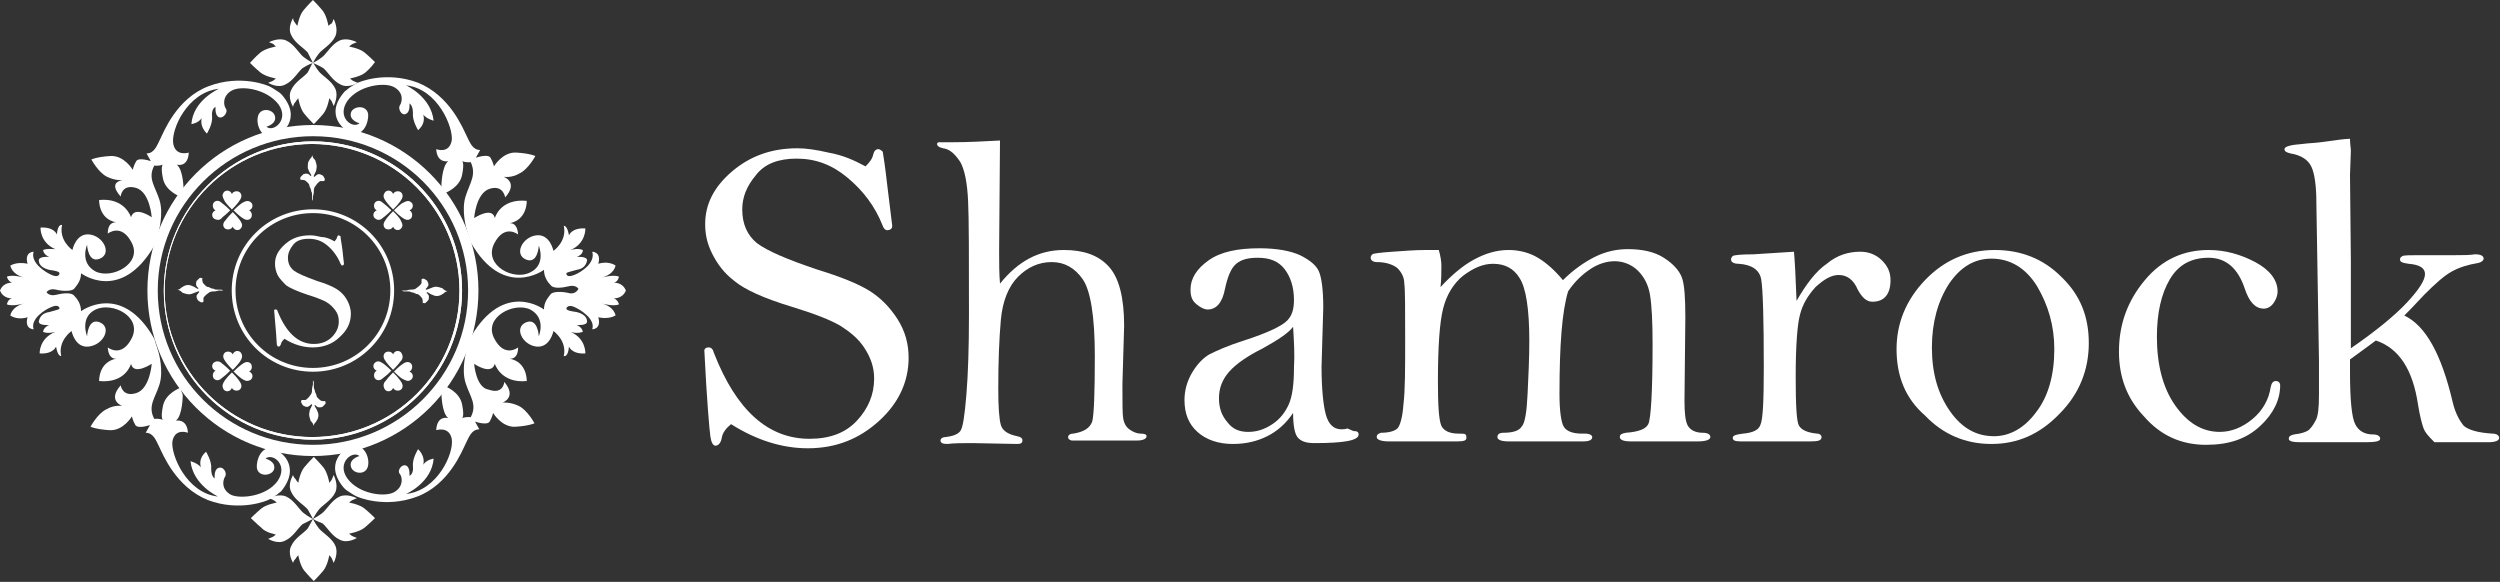 <?xml version="1.0" encoding="utf-8"?>
<!-- Generator: Adobe Illustrator 22.0.1, SVG Export Plug-In . SVG Version: 6.00 Build 0)  -->
<svg version="1.1" id="レイヤー_1" xmlns="http://www.w3.org/2000/svg" xmlns:xlink="http://www.w3.org/1999/xlink" x="0px"
	 y="0px" viewBox="0 0 290 67.5" style="enable-background:new 0 0 290 67.5;" xml:space="preserve">
<rect x="0" y="0" width="290" height="67.5" fill="#333333" stroke="none"/>
<style type="text/css">
	.st0{fill:#FFFFFF;}
	.st1{fill:none;stroke:#FFFFFF;stroke-width:0.439;stroke-miterlimit:10;}
</style>
<g>
	<path class="st0" d="M100.4,19.3c0.5-0.5,0.8-0.9,0.9-1.4c0.1-0.4,0.3-0.6,0.6-0.6c0.1,0,0.3,0.1,0.5,0.3c0.1,0.6,0.3,1.9,0.5,3.7
		l0.6,4.9c0,0.3-0.2,0.5-0.6,0.5c-0.2,0-0.4-0.2-0.5-0.5c-0.9-2.3-2.3-4.1-4.1-5.6c-1.8-1.5-3.7-2.2-5.9-2.2c-2.1,0-3.7,0.6-4.7,1.9
		c-1.1,1.3-1.6,2.6-1.6,4c0,1.7,0.6,3,1.7,3.9c1.2,0.9,3.5,1.9,7.1,3.1c2.6,0.8,4.6,1.6,5.9,2.4c1.3,0.8,2.4,1.9,3.3,3.3
		c0.9,1.4,1.3,2.9,1.3,4.5c0,2.7-1.1,5.2-3.4,7.3c-2.3,2.1-5,3.2-8.3,3.2c-2.9,0-5.9-0.9-8.9-2.8c-0.6,0.5-1,1-1.1,1.7
		c-0.1,0.5-0.4,0.8-0.7,0.8c-0.3,0-0.5-0.4-0.6-1.1c-0.1-0.7-0.4-4-0.7-10c0.1-0.2,0.2-0.3,0.5-0.3c0.3,0,0.5,0.2,0.6,0.6
		c2.6,6.7,6.3,10,11.1,10c2.4,0,4.2-0.7,5.5-2.1c1.3-1.4,2-3,2-4.9c0-1.3-0.4-2.4-1.1-3.5c-0.7-1.1-1.7-1.9-2.8-2.6
		c-1.2-0.7-3-1.4-5.6-2.2c-3.3-1-5.5-2-6.7-3c-1.2-0.9-2-2-2.6-3.2c-0.6-1.2-0.8-2.3-0.8-3.4c0-2.3,1-4.3,3.1-6.1
		c2.1-1.8,4.6-2.7,7.6-2.7c1.1,0,2.3,0.2,3.6,0.5C97.8,18,99.1,18.6,100.4,19.3"/>
	<path class="st0" d="M116,32.9c2.1-2.6,4.5-3.9,7.4-3.9c2.3,0,4,0.6,5.2,1.9c1.2,1.3,1.8,3.6,1.8,6.9l-0.2,6.8c0,2.2,0,3.5,0.1,4
		c0.1,0.5,0.3,0.9,0.7,1.2c0.4,0.3,0.9,0.5,1.3,0.5c0.5,0,0.7,0.1,0.7,0.3c0,0.3-0.4,0.5-1.1,0.5h-7.6c-0.3-0.1-0.4-0.2-0.4-0.4
		c0-0.2,0.2-0.4,0.6-0.4c1.2-0.2,1.9-0.6,2.2-1.4c0.2-0.8,0.3-3.3,0.3-7.6c0-4.6-0.5-7.6-1.4-8.9c-0.9-1.3-2.1-2-3.6-2
		c-1.5,0-2.8,0.6-3.9,1.7c-1.1,1.1-1.8,2.8-2,5c-0.2,2.2-0.3,4.9-0.3,8c0,2.1,0.1,3.5,0.3,4.2c0.2,0.7,0.9,1.1,1.9,1.3
		c0.4,0.1,0.6,0.2,0.6,0.5c0,0.3-0.2,0.4-0.6,0.4l-5.2-0.1c-1.1,0-2.1,0-2.9,0.1c-0.5,0-0.8-0.1-0.8-0.4c0-0.2,0.2-0.4,0.6-0.4
		c0.8-0.1,1.4-0.3,1.7-0.7c0.3-0.4,0.5-1.8,0.7-4.2c0.2-2.4,0.3-5.5,0.3-9.3c0-6.7,0-11.1-0.1-13.2c-0.1-2.1-0.4-3.6-0.9-4.5
		c-0.6-0.9-1.2-1.5-2-1.6c-0.5-0.1-0.7-0.3-0.7-0.5c0-0.1,0.1-0.2,0.2-0.2c0.1,0,0.7,0,1.7,0c1.7,0,3.5-0.1,5.4-0.2l-0.1,12.8
		C115.9,30.5,115.9,31.8,116,32.9"/>
	<path class="st0" d="M150,37.9c-0.5,0.7-1.7,1.5-3.5,2.5c-1.8,0.9-3.1,1.8-3.9,2.7c-0.8,0.9-1.2,1.9-1.2,3.1c0,1.1,0.3,2,1,2.8
		c0.6,0.8,1.4,1.1,2.4,1.1c1,0,1.9-0.3,2.8-0.9c0.9-0.6,1.5-1.4,1.9-2.3c0.4-0.9,0.6-2.3,0.6-4.2C150.2,41.1,150.1,39.6,150,37.9
		 M150,47.9c-0.8,1.2-1.8,2.1-3,2.7c-1.2,0.6-2.5,0.9-4,0.9c-1.7,0-3.1-0.5-4.1-1.4c-1-0.9-1.5-2.1-1.5-3.7c0-1.1,0.3-2.2,0.9-3.2
		c0.6-1,1.3-1.7,2-2.1c0.8-0.4,2.1-1,4-1.6c2.8-0.9,4.4-1.7,5-2.3c0.6-0.6,0.8-1.4,0.8-2.4c0-1.5-0.4-2.7-1.1-3.6
		c-0.7-0.9-1.7-1.3-3.1-1.3c-1.1,0-1.9,0.2-2.5,0.7c-0.6,0.5-1,1.5-1.3,2.9c-0.3,1.6-1,2.4-2,2.4c-0.4,0-0.8-0.2-1.3-0.6
		c-0.5-0.4-0.7-0.9-0.7-1.7c0-1.3,0.7-2.4,2.1-3.4c1.4-1,3.4-1.4,5.9-1.4c2,0,3.6,0.3,4.7,0.8c1.2,0.6,1.9,1.2,2.2,1.9
		c0.3,0.7,0.5,2.1,0.5,4.2l-0.2,6.8c0,2.6,0.2,4.5,0.5,5.6c0.3,1.1,0.9,1.7,1.8,1.7c0.2,0,0.4,0,0.7-0.1L157,50
		c0.4,0,0.6,0.1,0.6,0.4c0,0.7-1.7,1-5.1,1c-1,0-1.6-0.2-2-0.7C150.2,50.3,150,49.4,150,47.9"/>
	<path class="st0" d="M166.9,29c0.2,0.7,0.3,1.3,0.3,1.8c0,0.8,0,1.6-0.1,2.5c1.3-1.4,2.6-2.5,3.9-3.2c1.3-0.7,2.6-1.1,4-1.1
		c1.2,0,2.4,0.3,3.4,0.9c1,0.6,2,1.5,2.9,2.6c1.2-1.2,2.5-2.1,3.7-2.7c1.2-0.6,2.5-0.9,3.8-0.9c1.7,0,3.1,0.3,4.2,1
		c1.1,0.7,1.8,1.5,2.1,2.3c0.3,0.8,0.4,2.4,0.4,4.6l-0.1,9.7c0,1.4,0.1,2.4,0.4,2.9c0.3,0.5,0.9,0.8,1.7,0.8c0.6,0,0.9,0.2,0.9,0.5
		c0,0.3-0.5,0.5-1.4,0.5h-7.9c-0.8,0-1.2-0.2-1.2-0.5c0-0.3,0.2-0.4,0.7-0.5c1.4-0.1,2.3-0.4,2.6-1c0.3-0.6,0.5-3.7,0.5-9.3
		c0-2.6-0.1-4.5-0.3-5.7c-0.2-1.2-0.7-2.1-1.4-2.8c-0.7-0.7-1.7-1.1-2.7-1.1c-0.9,0-1.9,0.3-2.8,0.9c-0.9,0.6-1.8,1.4-2.6,2.6
		c-0.7,2.3-1,6.2-1,11.9c0,2,0.2,3.3,0.5,3.8c0.3,0.5,1,0.8,2.1,0.8h0.4c0.5,0,0.8,0.2,0.8,0.4c0,0.3-0.3,0.5-1,0.5h-8.7
		c-0.9,0-1.3-0.2-1.3-0.5c0-0.3,0.2-0.5,0.7-0.5c1,0,1.8-0.2,2.1-0.7c0.4-0.4,0.6-1.7,0.7-3.8c0.1-2.1,0.2-4.1,0.2-6.2
		c0-3.7-0.4-6.1-1.1-7.2c-0.7-1.2-1.8-1.7-3.1-1.7c-1.2,0-2.3,0.5-3.5,1.4c-1.1,0.9-1.9,2.2-2.3,3.8c-0.4,1.6-0.6,4.4-0.6,8.4
		c0,2.8,0.1,4.5,0.4,5.2c0.3,0.6,1,0.9,2,0.9c0.4,0,0.7,0,0.8,0.1c0.1,0.1,0.1,0.2,0.1,0.4c0,0.3-0.3,0.4-1,0.4h-8
		c-0.9,0-1.4-0.2-1.4-0.5c0-0.3,0.2-0.4,0.5-0.5c0.9,0,1.6-0.2,1.9-0.5c0.3-0.3,0.6-1.3,0.7-2.8c0.2-1.6,0.2-4.1,0.2-7.6
		c0-3.5,0-5.7-0.1-6.4c0-0.7-0.3-1.3-0.8-1.8c-0.5-0.4-1.3-0.7-2.4-0.7c-0.4,0-0.7-0.2-0.7-0.5c0-0.2,0.1-0.3,0.2-0.4
		c0.1-0.1,0.9-0.2,2.3-0.3c1.4-0.1,2.7-0.2,3.8-0.2C165.9,29,166.3,29,166.9,29"/>
	<path class="st0" d="M208.4,34.9c1.1-1.9,2.2-3.4,3.5-4.3c1.2-1,2.5-1.4,3.9-1.4c0.9,0,1.8,0.3,2.5,1c0.7,0.7,1,1.4,1,2.3
		c0,1.6-0.7,2.5-2.1,2.5c-0.7,0-1.2-0.5-1.7-1.4c-0.5-1.2-1.3-1.7-2.2-1.7c-0.9,0-1.7,0.5-2.7,1.4c-0.9,1-1.5,2-1.8,3.2
		c-0.3,1.1-0.5,3.5-0.5,7.2c0,3.3,0.1,5.3,0.4,5.7c0.3,0.5,1,0.8,2.1,0.9c0.3,0,0.5,0.2,0.5,0.4c0,0.4-0.4,0.5-1.2,0.5h-8.2
		c-0.6,0-0.9-0.1-0.9-0.4c0-0.3,0.4-0.4,1.2-0.5c1.1-0.1,1.8-0.4,2-1c0.3-0.6,0.4-2.8,0.4-6.7c0-5.6-0.1-9-0.3-10.2
		c-0.2-1.1-1.1-1.7-2.6-1.8c-0.6,0-0.9-0.2-0.9-0.5c0-0.2,0.1-0.3,0.2-0.4c0.1-0.1,0.9-0.2,2.4-0.2l4.7-0.3
		C208.2,30.3,208.3,32.1,208.4,34.9"/>
	<path class="st0" d="M224.1,40.3c0,3,0.7,5.4,2.1,7.4c1.4,2,3.1,2.9,5.1,2.9c1.8,0,3.5-0.9,4.9-2.8c1.4-1.8,2.1-4.3,2.1-7.3
		c0-2.7-0.7-5.1-2-7.3c-1.3-2.1-3.1-3.2-5.3-3.2c-2,0-3.6,1-4.9,2.9C224.8,34.9,224.1,37.4,224.1,40.3 M220,40.5c0-3,1.1-5.7,3.3-8
		c2.2-2.3,4.9-3.5,8.1-3.5c3,0,5.6,1,7.7,3.1c2.2,2.1,3.2,4.6,3.2,7.7c0,3.1-1.1,5.9-3.4,8.2c-2.3,2.4-4.9,3.5-7.9,3.5
		c-3,0-5.6-1.1-7.7-3.3C221,46.2,220,43.6,220,40.5"/>
	<path class="st0" d="M245.8,40.8c0-3.2,1-5.9,3-8.3c2-2.4,4.5-3.5,7.4-3.5c1.9,0,3.7,0.5,5.4,1.4c1.7,0.9,2.6,2.1,2.6,3.4
		c0,0.5-0.2,1-0.5,1.4c-0.3,0.4-0.7,0.6-1.1,0.6c-1,0-1.7-0.8-2.2-2.3c-0.8-2.4-2.2-3.6-4.2-3.6c-2,0-3.5,0.8-4.5,2.5
		c-1,1.7-1.5,3.9-1.5,6.7c0,3.2,0.7,5.9,2.1,7.9c1.4,2,3.1,3.1,5.2,3.1c1.3,0,2.6-0.5,3.8-1.5c1.2-1,1.9-2.3,2.1-3.7
		c0.1-0.5,0.3-0.7,0.6-0.7c0.3,0,0.5,0.2,0.5,0.5c0,1.7-0.8,3.3-2.3,4.7c-1.6,1.5-3.6,2.2-6.3,2.2c-2.9,0-5.3-1.1-7.2-3.3
		C246.7,46.2,245.8,43.7,245.8,40.8"/>
	<path class="st0" d="M272.6,16.1c0,0.6,0.1,1.1,0.1,1.4l-0.1,2.8l0.1,9.9l0,10.2c2.9-2,5.1-3.8,6.5-5.3c1.4-1.5,2.1-2.6,2.1-3.3
		c0-0.7-0.6-1.1-1.9-1.2c-0.7-0.1-1-0.2-1-0.5c0-0.2,0.1-0.3,0.3-0.4c0.2-0.1,0.9-0.1,2.3-0.1l3.9,0c0.8,0,1.6,0,2.2-0.1
		c0.7,0,1,0.2,1,0.5c0,0.2-0.2,0.4-0.6,0.5c-1.2,0.2-2.2,0.5-3.1,1c-0.9,0.5-1.9,1.4-3.2,2.7c-1.2,1.3-1.9,2-2.3,2.4
		c2.5,1.2,4.3,4.5,5.6,10c0.3,1.3,0.8,2.2,1.3,2.8c0.6,0.5,1.7,0.8,3.3,0.9c0.5,0,0.8,0.2,0.8,0.5c0,0.3-0.4,0.5-1.3,0.5h-6.2
		c-0.6-0.6-1.1-1.1-1.3-1.7c-0.2-0.6-0.4-1.4-0.6-2.6c-0.6-4.1-2.2-6.6-4.9-7.5c-0.1,0.1-1.1,0.8-3,2.2c0,0.5,0,1,0,1.4
		c0,3.3,0.2,5.3,0.6,6.1c0.4,0.8,1.1,1.2,2.1,1.2c0.5,0,0.8,0.2,0.8,0.5c0,0.3-0.6,0.4-1.7,0.4h-7.5c-0.9,0-1.4-0.1-1.4-0.4
		c0-0.3,0.2-0.4,0.6-0.5c0.9-0.1,1.4-0.3,1.7-0.5c0.2-0.2,0.5-0.5,0.8-1.1c0.3-0.5,0.4-1.5,0.4-3l0-4l-0.3-18.2c0-2-0.2-3.5-0.6-4.3
		c-0.4-0.8-1.2-1.3-2.4-1.5c-0.4-0.1-0.7-0.2-0.7-0.5c0-0.3,0.7-0.5,2.1-0.6c0.7-0.1,1.4-0.1,2.1-0.2
		C270.8,16.3,271.9,16.1,272.6,16.1"/>
	<path class="st0" d="M31.5,52c-1.1-0.2-1.8,1.2-1.7,2.3c0.2,1.1,1.8,0.9,2,0.1c0.2-0.9-1-1.2-1-1.2c0.8-0.7,2.7,0.7,1.4,2.6
		c-1.3,1.8-4.3,2.1-5.4,1.6c-1.1-0.6-1-1.6-0.7-2.1c0.3-0.4-0.2-1.3-0.8-1c-0.5,0.2-0.4,1.2-0.4,1.2s-0.4-0.2-0.4-1.1
		c0.1-0.9-0.6-2-0.6-2c-0.8,0.7-0.7,1.4-0.6,1.8c-0.4-0.5-1.2-0.7-1.2-0.7c0.3,2.8,3.2,4.1,3.2,4.1c-3.7-0.4-5.5-4.9-5.3-6.4
		c0.3-1.6,1.8-1,1.8-1c-0.1-1.7-1.4-1.4-1.4-1.4c0.8-0.6,0.8-3,0.8-3L20.9,45c0,0-1.7,0.6-2,2.1c-0.3,1.5,0,1.6,0,1.6
		c-0.6-0.2-1-0.1-1-0.1c-0.8-1.5,0.1-2.4,0.6-4c0.5-1.6-0.1-3.7-0.1-3.7l-0.5-1.6c-3.8-6.7-8.5-3.2-8.5-3.2c0-0.9-0.5-1.5-0.8-1.8
		c-0.3-0.4-1.3-0.3-2.1-0.1c-0.8,0.2-1.1-0.3-1.1-0.3s0.3-0.5,1.1-0.3c0.8,0.2,1.8,0.2,2.1-0.1c0.3-0.4,0.8-0.9,0.8-1.8
		c0,0,4.6,3.5,8.5-3.2l0.5-1.6c0,0,0.6-2.1,0.1-3.7c-0.5-1.6-1.4-2.5-0.6-4c0,0,0.4,0.1,1-0.1c0,0-0.3,0.1,0,1.6
		c0.3,1.5,2,2.1,2,2.1l0.4-0.7c0,0,0-2.4-0.8-3c0,0,1.3,0.4,1.4-1.4c0,0-1.5,0.5-1.8-1c-0.3-1.6,1.6-6,5.3-6.4c0,0-3,1.3-3.2,4.1
		c0,0,0.8-0.1,1.2-0.7c-0.1,0.4-0.1,1.1,0.6,1.8c0,0,0.7-1.1,0.6-2c-0.1-0.9,0.4-1.1,0.4-1.1s-0.1,1,0.4,1.2c0.5,0.2,1.1-0.6,0.8-1
		c-0.3-0.4-0.4-1.5,0.7-2.1c1.1-0.6,4-0.2,5.4,1.6c1.3,1.8-0.6,3.3-1.4,2.6c0,0,1.2-0.3,1-1.2c-0.2-0.9-1.8-1.1-2,0.1
		c-0.2,1.1,0.6,2.5,1.7,2.3c1.1-0.2,3.5-2.1,1.1-4.9c0,0-0.3-0.3-0.5-0.4c-0.3-0.2-0.6-0.4-0.8-0.5c-0.3-0.2-3.5-1.5-7.2-0.1
		c-3.7,1.4-5.2,5.3-5.6,6.1c-0.4,0.8-0.7,1.7-1.6,1.7l0.5,0.9c0,0-1.4-0.5-1.7,0c-0.3,0.5-0.4,1-0.4,1s-1-1.7-2.6-1.6
		c-1.6,0.1-2.2,0.4-2.2,0.4s0.8,1.5,1.8,2c1,0.5,1.9,0.4,1.9,0.4S12.4,21,14,22.8c0,0,0.1-1.5,1.8-1c1.6,0.5,1.8,3.4,1.8,3.4
		s-2-1.4-2.4,0c0,0-0.7-2.3-3.7-2c0,0-0.1,2.2,2,2.6c0,0-1-0.2-1,1.3c0,0,1.6-1.3,2.8,1.1c1.2,2.4-2.3,4.2-4.2,3.3
		c-1.9-1-1-3.1-1-3.1s0.1,2.2,1.5,1.6c1.4-0.6,0.4-2.6-1.2-2.8c-1.6-0.2-2,1.8-2,1.8s-1.6-1.1-1.2-2.9c0,0-0.5-0.2-0.6,1.1
		c0,0-0.3-0.9-1.9-0.8c0,0-0.1,1.7,1.7,2.5C6,28.9,5.5,28.8,5,29c0,0,0,0.5,0.7,0.8c0,0-1.2-0.1-1.2,0.4c0,0.5,0.4,0.9,1.2,1.1
		c0.7,0.1,1.2,0.2,1.2,0.4S6.7,32.2,6,31.9c-0.7-0.3-2.5-1.4-2.1-2.7c0,0-1.1,0-0.7,1.4c0,0-1.1-0.3-2,0.2c0,0,0.1,1,1.6,1.4
		c0,0-1.4-0.4-2-0.1c0,0,0.1,0.5,0.6,0.7c0,0-1-0.1-1.4,0.9c0.4,1,1.4,0.9,1.4,0.9c-0.5,0.1-0.6,0.7-0.6,0.7c0.6,0.3,2-0.1,2-0.1
		c-1.5,0.4-1.6,1.4-1.6,1.4c0.9,0.6,2,0.2,2,0.2c-0.4,1.4,0.7,1.4,0.7,1.4C3.5,37,5.2,35.9,6,35.6c0.7-0.3,0.9,0,0.9,0.2
		c0,0.1-0.5,0.2-1.2,0.4c-0.7,0.1-1.1,0.5-1.2,1.1c0,0.5,1.2,0.4,1.2,0.4C5,38,5,38.5,5,38.5c0.5,0.2,1,0.1,1.4,0
		C4.5,39.3,4.6,41,4.6,41c1.6,0.1,1.9-0.8,1.9-0.8c0.2,1.2,0.6,1.1,0.6,1.1c-0.4-1.8,1.2-2.9,1.2-2.9s0.4,2,2,1.8
		C12,40,13,38,11.6,37.4c-1.4-0.6-1.5,1.6-1.5,1.6s-0.9-2.2,1-3.1c1.9-0.9,5.4,0.8,4.2,3.3c-1.2,2.4-2.8,1.1-2.8,1.1
		c0.1,1.5,1,1.3,1,1.3c-2.1,0.4-2,2.6-2,2.6c3.1,0.3,3.7-2,3.7-2c0.3,1.4,2.4,0,2.4,0s-0.2,2.9-1.8,3.4c-1.6,0.5-1.8-0.9-1.8-0.9
		c-1.6,1.8,0.2,2.4,0.2,2.4s-0.9-0.2-1.9,0.4c-1,0.5-1.8,2-1.8,2s0.6,0.3,2.2,0.4c1.6,0.1,2.6-1.6,2.6-1.6s0.1,0.5,0.4,1
		c0.3,0.5,1.7,0,1.7,0l-0.5,0.9c0.9,0,1.2,0.9,1.6,1.7c0.4,0.8,1.9,4.6,5.6,6.1c3.7,1.4,6.9,0.1,7.2-0.1c0.2-0.1,0.5-0.3,0.8-0.5
		c0.1-0.1,0.5-0.4,0.5-0.4C35,54.1,32.6,52.2,31.5,52"/>
	<path class="st0" d="M41,15.5c1.1,0.2,1.8-1.2,1.7-2.3c-0.2-1.1-1.8-0.9-2-0.1c-0.2,0.9,1,1.2,1,1.2c-0.8,0.7-2.7-0.7-1.4-2.6
		c1.3-1.8,4.3-2.2,5.4-1.6c1.1,0.6,1,1.6,0.7,2.1c-0.3,0.4,0.2,1.3,0.7,1c0.5-0.2,0.4-1.2,0.4-1.2s0.4,0.2,0.4,1.1
		c-0.1,0.9,0.6,2,0.6,2c0.8-0.7,0.7-1.4,0.6-1.8c0.4,0.5,1.2,0.7,1.2,0.7c-0.3-2.8-3.2-4.1-3.2-4.1c3.7,0.4,5.5,4.9,5.3,6.4
		c-0.3,1.6-1.8,1-1.8,1c0.1,1.7,1.4,1.4,1.4,1.4c-0.8,0.6-0.8,3-0.8,3l0.4,0.7c0,0,1.7-0.6,2-2.1c0.3-1.5,0-1.6,0-1.6
		c0.6,0.2,1,0.1,1,0.1c0.7,1.5-0.1,2.4-0.6,4c-0.5,1.6,0.1,3.7,0.1,3.7l0.5,1.6c3.8,6.7,8.5,3.2,8.5,3.2c0,0.9,0.5,1.5,0.8,1.8
		c0.3,0.4,1.3,0.3,2.1,0.1c0.8-0.2,1.1,0.3,1.1,0.3S66.8,34.2,66,34c-0.8-0.2-1.8-0.2-2.1,0.1c-0.3,0.4-0.8,0.9-0.8,1.8
		c0,0-4.6-3.5-8.5,3.2l-0.5,1.6c0,0-0.6,2.1-0.1,3.7c0.5,1.6,1.4,2.5,0.6,4c0,0-0.4-0.1-1,0.1c0,0,0.3-0.1,0-1.6
		c-0.3-1.5-2-2.1-2-2.1l-0.4,0.7c0,0,0,2.4,0.8,3c0,0-1.3-0.4-1.4,1.4c0,0,1.5-0.5,1.8,1c0.3,1.6-1.6,6-5.3,6.4c0,0,3-1.3,3.2-4.1
		c0,0-0.8,0.1-1.2,0.7c0.1-0.4,0.1-1.1-0.6-1.8c0,0-0.7,1.1-0.6,2c0.1,0.9-0.4,1.1-0.4,1.1s0.1-1-0.4-1.2c-0.5-0.2-1.1,0.6-0.7,1
		c0.3,0.4,0.4,1.5-0.7,2.1c-1.1,0.6-4.1,0.2-5.4-1.6c-1.3-1.8,0.6-3.3,1.4-2.6c0,0-1.2,0.3-1,1.2c0.2,0.9,1.8,1.1,2-0.1
		c0.2-1.1-0.6-2.5-1.7-2.3c-1.1,0.2-3.5,2.1-1.1,4.9c0,0,0.3,0.3,0.5,0.4c0.3,0.2,0.6,0.4,0.8,0.5c0.3,0.2,3.5,1.5,7.2,0.1
		c3.7-1.4,5.2-5.3,5.6-6.1c0.4-0.8,0.7-1.7,1.6-1.7l-0.5-0.9c0,0,1.4,0.5,1.7,0c0.3-0.5,0.4-1,0.4-1s1,1.7,2.6,1.6
		c1.6-0.1,2.2-0.4,2.2-0.4s-0.8-1.5-1.8-2c-1-0.5-1.9-0.4-1.9-0.4s1.7-0.6,0.2-2.4c0,0-0.1,1.5-1.8,0.9C55.2,45,55,42.2,55,42.2
		s2,1.4,2.4,0c0,0,0.7,2.3,3.7,2c0,0,0.1-2.2-2-2.6c0,0,1,0.2,1-1.3c0,0-1.6,1.3-2.8-1.1c-1.2-2.4,2.3-4.2,4.2-3.3
		c1.9,1,1,3.1,1,3.1s-0.1-2.2-1.5-1.6c-1.4,0.6-0.4,2.6,1.2,2.8c1.6,0.2,2-1.8,2-1.8s1.6,1.1,1.2,2.9c0,0,0.5,0.2,0.6-1.1
		c0,0,0.3,0.9,1.9,0.8c0,0,0.1-1.7-1.7-2.5c0.3,0.1,0.8,0.2,1.4,0c0,0,0-0.5-0.7-0.8c0,0,1.2,0.1,1.2-0.4c0-0.5-0.4-0.9-1.2-1.1
		c-0.7-0.1-1.2-0.2-1.2-0.4c0-0.1,0.2-0.5,0.9-0.2c0.7,0.3,2.5,1.4,2.1,2.6c0,0,1.1,0,0.7-1.4c0,0,1.1,0.3,2-0.2c0,0-0.1-1-1.6-1.4
		c0,0,1.4,0.4,2,0.1c0,0-0.1-0.5-0.6-0.7c0,0,1,0.1,1.4-0.9c-0.4-1-1.4-0.9-1.4-0.9c0.5-0.1,0.6-0.7,0.6-0.7c-0.6-0.3-2,0.1-2,0.1
		c1.5-0.4,1.6-1.4,1.6-1.4c-0.9-0.6-2-0.2-2-0.2c0.4-1.4-0.7-1.4-0.7-1.4c0.4,1.3-1.3,2.4-2.1,2.7c-0.8,0.3-0.9,0-0.9-0.2
		c0-0.1,0.5-0.2,1.2-0.4c0.7-0.1,1.1-0.5,1.2-1.1c0-0.5-1.2-0.4-1.2-0.4c0.8-0.3,0.7-0.8,0.7-0.8c-0.5-0.2-1-0.1-1.4,0
		c1.8-0.8,1.7-2.5,1.7-2.5c-1.6-0.1-1.9,0.8-1.9,0.8c-0.2-1.2-0.6-1.1-0.6-1.1c0.4,1.8-1.2,2.9-1.2,2.9s-0.4-2-2-1.8
		s-2.6,2.2-1.2,2.8c1.4,0.6,1.5-1.6,1.5-1.6s0.9,2.2-1,3.1c-1.9,1-5.4-0.8-4.2-3.3c1.2-2.4,2.8-1.1,2.8-1.1c-0.1-1.5-1-1.3-1-1.3
		c2.1-0.4,2-2.6,2-2.6c-3.1-0.3-3.7,2-3.7,2c-0.3-1.4-2.4,0-2.4,0s0.2-2.9,1.8-3.4c1.6-0.5,1.8,1,1.8,1c1.6-1.8-0.2-2.4-0.2-2.4
		s0.9,0.2,1.9-0.4c1-0.5,1.8-2,1.8-2s-0.6-0.3-2.2-0.4c-1.6-0.1-2.6,1.6-2.6,1.6s-0.1-0.5-0.4-1c-0.3-0.5-1.7,0-1.7,0l0.5-0.9
		c-0.9,0-1.2-0.9-1.6-1.7c-0.4-0.8-1.9-4.6-5.6-6.1c-3.7-1.4-6.9-0.1-7.2,0.1c-0.2,0.1-0.5,0.3-0.8,0.5c-0.1,0.1-0.5,0.4-0.5,0.4
		C37.5,13.4,40,15.3,41,15.5"/>
	<path class="st0" d="M53.3,33.7c0-9.4-7.7-17-17.1-17c-9.4,0-17.1,7.6-17.1,17c0,9.4,7.7,17,17.1,17C45.7,50.7,53.3,43.1,53.3,33.7
		 M19,33.7c0-9.5,7.8-17.3,17.3-17.3c9.5,0,17.3,7.7,17.3,17.3c0,9.5-7.8,17.3-17.3,17.3C26.7,51,19,43.3,19,33.7"/>
	<path class="st0" d="M53.3,33.7c0-9.4-7.7-17-17.1-17c-9.4,0-17.1,7.6-17.1,17c0,9.4,7.7,17,17.1,17C45.7,50.7,53.3,43.1,53.3,33.7
		 M19,33.7c0-9.5,7.8-17.3,17.3-17.3c9.5,0,17.3,7.7,17.3,17.3c0,9.5-7.8,17.3-17.3,17.3C26.7,51,19,43.3,19,33.7"/>
	<path class="st0" d="M25.9,33.7L25.9,33.7l-0.2-0.1c-0.1,0-0.2,0-0.4,0c-0.2,0-0.4,0-0.5-0.1c-0.2,0-0.4-0.1-0.6-0.2
		c-0.2,0-0.3-0.1-0.4-0.2c-0.1-0.1-0.3-0.3-0.3-0.4c0-0.1-0.1-0.3,0-0.4c-0.2-0.1-0.3-0.1-0.4,0c-0.1,0.1-0.2,0.2-0.3,0.3
		c-0.1,0.3-0.1,0.6,0.2,0.8l0,0.1l-0.1,0c-0.3-0.2-0.5-0.3-0.8-0.4c-0.3-0.1-0.6,0-0.8,0.1c-0.1,0.1-0.2,0.1-0.3,0.2
		c-0.1,0.1-0.2,0.2-0.4,0.2c0.2,0.1,0.3,0.1,0.4,0.2c0.1,0.1,0.2,0.2,0.3,0.2c0.3,0.1,0.6,0.2,0.9,0.1c0.3-0.1,0.5-0.2,0.8-0.3
		l0.1,0l0,0.1c-0.1,0.1-0.2,0.2-0.3,0.4c0,0.1,0,0.3,0.1,0.4c0,0.1,0.1,0.2,0.3,0.3c0.1,0.1,0.3,0.1,0.4,0c0-0.2,0-0.3,0-0.4
		c0-0.1,0.1-0.2,0.3-0.4c0.1-0.1,0.3-0.2,0.4-0.3c0.2-0.1,0.4-0.1,0.6-0.1c0.2,0,0.4-0.1,0.5-0.1c0.2,0,0.3,0,0.4,0L25.9,33.7
		L25.9,33.7z"/>
	<path class="st0" d="M36.3,7.2c0,0,0.3,0.6,0.7,1.1c0.4,0.5,1.5,1.1,1.9,2c0.4,0.9-0.2,2-0.2,2s-0.1-0.3-0.2-0.5
		c-0.1-0.2-0.3-0.4-0.3-0.4s-0.2,1.2-0.7,1.8c-0.5,0.6-1.1,1.2-1.1,1.2s-0.6-0.6-1.1-1.2c-0.5-0.6-0.7-1.8-0.7-1.8s-0.2,0.2-0.3,0.4
		C34,12.1,34,12.4,34,12.4s-0.7-1.1-0.2-2c0.4-0.9,1.5-1.5,1.9-2C36,7.8,36.3,7.2,36.3,7.2"/>
	<path class="st0" d="M36.3,7.3c0,0,0.3-0.6,0.7-1.1c0.4-0.5,1.5-1.1,1.9-2c0.4-0.9-0.2-2-0.2-2s-0.1,0.3-0.2,0.5
		C38.3,2.8,38.1,3,38.1,3s-0.2-1.2-0.7-1.8C36.9,0.6,36.3,0,36.3,0s-0.6,0.6-1.1,1.2C34.7,1.8,34.5,3,34.5,3s-0.2-0.2-0.3-0.4
		C34,2.4,34,2.1,34,2.1s-0.7,1.1-0.2,2c0.4,0.9,1.5,1.5,1.9,2C36,6.7,36.3,7.3,36.3,7.3"/>
	<path class="st0" d="M36.3,7.3c0,0,0.6-0.3,1.1-0.7c0.5-0.4,1.1-1.5,2-1.9c0.9-0.4,2,0.2,2,0.2S41.1,5,40.9,5.1
		c-0.2,0.1-0.4,0.3-0.4,0.3s1.2,0.2,1.8,0.7c0.6,0.5,1.2,1.1,1.2,1.1S43,7.9,42.4,8.4c-0.6,0.5-1.8,0.7-1.8,0.7s0.2,0.2,0.4,0.3
		c0.2,0.1,0.5,0.2,0.5,0.2s-1.1,0.7-2,0.2c-0.9-0.4-1.5-1.5-2-1.9C36.8,7.5,36.3,7.3,36.3,7.3"/>
	<path class="st0" d="M36.3,7.3c0,0-0.6-0.3-1.1-0.7c-0.5-0.4-1.1-1.5-2-1.9c-0.9-0.4-2,0.2-2,0.2s0.3,0.1,0.5,0.2
		C31.8,5.2,32,5.4,32,5.4s-1.2,0.2-1.8,0.7C29.6,6.6,29,7.3,29,7.3s0.6,0.6,1.2,1.1C30.8,8.9,32,9.1,32,9.1s-0.2,0.2-0.4,0.3
		c-0.2,0.1-0.5,0.2-0.5,0.2s1.1,0.7,2,0.2c0.9-0.4,1.5-1.5,2-1.9C35.7,7.5,36.3,7.3,36.3,7.3"/>
	<path class="st0" d="M36.3,60.2c0,0,0.3,0.6,0.7,1.1c0.4,0.5,1.5,1.1,1.9,2c0.4,0.9-0.2,2-0.2,2s-0.1-0.3-0.2-0.5
		c-0.1-0.2-0.3-0.4-0.3-0.4s-0.2,1.2-0.7,1.8c-0.5,0.6-1.1,1.2-1.1,1.2s-0.6-0.6-1.1-1.2c-0.5-0.6-0.7-1.8-0.7-1.8s-0.2,0.2-0.3,0.4
		C34,65.1,34,65.3,34,65.3s-0.7-1.1-0.2-2c0.4-0.9,1.5-1.5,1.9-2C36,60.8,36.3,60.2,36.3,60.2"/>
	<path class="st0" d="M36.3,60.2c0,0,0.3-0.6,0.7-1.1c0.4-0.5,1.5-1.1,1.9-2c0.4-0.9-0.2-2-0.2-2s-0.1,0.3-0.2,0.5
		c-0.1,0.2-0.3,0.4-0.3,0.4s-0.2-1.2-0.7-1.8c-0.5-0.6-1.1-1.2-1.1-1.2s-0.6,0.6-1.1,1.2c-0.5,0.6-0.7,1.8-0.7,1.8s-0.2-0.2-0.3-0.4
		C34,55.3,34,55.1,34,55.1s-0.7,1.1-0.2,2c0.4,0.9,1.5,1.5,1.9,2C36,59.6,36.3,60.2,36.3,60.2"/>
	<path class="st0" d="M36.3,60.2c0,0,0.6-0.3,1.1-0.7c0.5-0.4,1.1-1.5,2-1.9c0.9-0.4,2,0.2,2,0.2s-0.3,0.1-0.5,0.2
		c-0.2,0.1-0.4,0.3-0.4,0.3s1.2,0.2,1.8,0.7c0.6,0.5,1.2,1.1,1.2,1.1s-0.6,0.6-1.2,1.1c-0.6,0.5-1.8,0.7-1.8,0.7s0.2,0.2,0.4,0.3
		c0.2,0.1,0.5,0.2,0.5,0.2s-1.1,0.7-2,0.2c-0.9-0.4-1.5-1.5-2-1.9C36.8,60.5,36.3,60.2,36.3,60.2"/>
	<path class="st0" d="M36.3,60.2c0,0-0.6-0.3-1.1-0.7c-0.5-0.4-1.1-1.5-2-1.9c-0.9-0.4-2,0.2-2,0.2s0.3,0.1,0.5,0.2
		c0.2,0.1,0.4,0.3,0.4,0.3s-1.2,0.2-1.8,0.7c-0.6,0.5-1.2,1.1-1.2,1.1s0.6,0.6,1.2,1.1C30.8,61.8,32,62,32,62s-0.2,0.2-0.4,0.3
		c-0.2,0.1-0.5,0.2-0.5,0.2s1.1,0.7,2,0.2c0.9-0.4,1.5-1.5,2-1.9C35.7,60.5,36.3,60.2,36.3,60.2"/>
	<path class="st0" d="M38.8,28c0.2-0.2,0.3-0.4,0.3-0.5c0.1-0.2,0.1-0.2,0.2-0.2l0.2,0.1c0,0.2,0.1,0.7,0.2,1.4l0.2,1.8
		c0,0.1-0.1,0.2-0.2,0.2c-0.1,0-0.1-0.1-0.2-0.2c-0.3-0.8-0.9-1.6-1.5-2.1c-0.7-0.6-1.4-0.8-2.2-0.8c-0.8,0-1.4,0.2-1.8,0.7
		c-0.4,0.5-0.6,1-0.6,1.5c0,0.6,0.2,1.1,0.7,1.5c0.4,0.3,1.3,0.7,2.7,1.2c1,0.3,1.7,0.6,2.2,0.9c0.5,0.3,0.9,0.7,1.2,1.2
		c0.3,0.5,0.5,1.1,0.5,1.7c0,1-0.4,1.9-1.3,2.7c-0.8,0.8-1.9,1.2-3.1,1.2c-1.1,0-2.2-0.3-3.3-1c-0.2,0.2-0.4,0.4-0.4,0.6
		c-0.1,0.2-0.1,0.3-0.3,0.3c-0.1,0-0.2-0.1-0.2-0.4c0-0.3-0.1-1.5-0.3-3.8c0-0.1,0.1-0.1,0.2-0.1c0.1,0,0.2,0.1,0.2,0.2
		c1,2.5,2.4,3.8,4.2,3.8c0.9,0,1.6-0.3,2.1-0.8c0.5-0.5,0.8-1.1,0.8-1.8c0-0.5-0.1-0.9-0.4-1.3c-0.3-0.4-0.6-0.7-1.1-1
		c-0.4-0.2-1.1-0.5-2.1-0.8c-1.2-0.4-2.1-0.8-2.5-1.1c-0.4-0.4-0.8-0.8-1-1.2c-0.2-0.4-0.3-0.9-0.3-1.3c0-0.9,0.4-1.6,1.2-2.3
		c0.8-0.7,1.7-1,2.9-1c0.4,0,0.9,0.1,1.3,0.2C37.8,27.5,38.3,27.7,38.8,28"/>
	<path class="st1" d="M45.5,33.7c0-5.1-4.1-9.2-9.2-9.2c-5.1,0-9.2,4.1-9.2,9.2c0,5.1,4.1,9.2,9.2,9.2
		C41.4,42.9,45.5,38.8,45.5,33.7z"/>
	<path class="st0" d="M36.3,44.1L36.3,44.1l0.1,0.2c0,0.1,0,0.2,0,0.4c0,0.2,0,0.4,0.1,0.5c0,0.2,0.1,0.4,0.2,0.6
		c0,0.2,0.1,0.3,0.2,0.4c0.1,0.1,0.3,0.3,0.4,0.3c0.1,0,0.3,0.1,0.4,0c0.1,0.2,0.1,0.3,0,0.4c-0.1,0.1-0.2,0.2-0.3,0.3
		c-0.3,0.1-0.6,0.1-0.8-0.2l-0.1,0l0,0.1c0.2,0.3,0.3,0.5,0.4,0.8c0.1,0.3,0,0.6-0.1,0.8c-0.1,0.1-0.1,0.2-0.2,0.3
		c-0.1,0.1-0.2,0.2-0.2,0.4c-0.1-0.2-0.1-0.3-0.2-0.4c-0.1-0.1-0.2-0.2-0.2-0.3c-0.1-0.3-0.2-0.6-0.1-0.9c0-0.3,0.2-0.5,0.3-0.8
		l0-0.1l-0.1,0c-0.1,0.1-0.2,0.2-0.4,0.3c-0.1,0-0.3,0-0.4-0.1c-0.1,0-0.2-0.1-0.3-0.3c-0.1-0.1-0.1-0.3,0-0.4c0.2,0,0.3,0,0.4,0
		c0.1,0,0.2-0.1,0.4-0.3c0.1-0.1,0.2-0.3,0.3-0.4c0.1-0.2,0.1-0.4,0.1-0.6c0-0.2,0.1-0.4,0.1-0.5c0-0.2,0-0.3,0-0.4L36.3,44.1
		L36.3,44.1z"/>
	<path class="st0" d="M36.3,23.3L36.3,23.3l-0.1-0.2c0-0.1,0-0.2,0-0.4c0-0.2,0-0.4-0.1-0.5c0-0.2-0.1-0.4-0.2-0.6
		c0-0.2-0.1-0.3-0.2-0.4c-0.1-0.1-0.3-0.3-0.4-0.3c-0.1,0-0.3-0.1-0.4,0c-0.1-0.2-0.1-0.3,0-0.4c0.1-0.1,0.2-0.2,0.3-0.3
		c0.3-0.1,0.6-0.1,0.8,0.2l0.1,0l0-0.1c-0.2-0.3-0.3-0.5-0.4-0.8c0-0.3,0-0.6,0.1-0.8c0.1-0.1,0.1-0.2,0.2-0.3
		c0.1-0.1,0.2-0.2,0.2-0.4c0.1,0.2,0.1,0.3,0.2,0.4c0.1,0.1,0.2,0.2,0.2,0.3c0.1,0.3,0.2,0.6,0.1,0.9c0,0.3-0.2,0.5-0.3,0.8l0,0.1
		l0.1,0c0.1-0.1,0.2-0.2,0.4-0.3c0.1,0,0.3,0,0.4,0.1c0.1,0,0.2,0.1,0.3,0.3c0.1,0.1,0.1,0.3,0,0.4c-0.2,0-0.3,0-0.4,0
		c-0.1,0-0.2,0.1-0.4,0.3c-0.1,0.1-0.2,0.3-0.3,0.4c-0.1,0.2-0.1,0.4-0.1,0.6c0,0.2-0.1,0.4-0.1,0.5c0,0.2,0,0.3,0,0.4L36.3,23.3
		L36.3,23.3z"/>
	<path class="st0" d="M46.6,33.7L46.6,33.7l0.2,0.1c0.1,0,0.2,0,0.4,0c0.2,0,0.4,0,0.5,0.1c0.2,0,0.4,0.1,0.6,0.2
		c0.2,0,0.3,0.1,0.4,0.2c0.1,0.1,0.3,0.3,0.3,0.4c0,0.1,0.1,0.3,0,0.4c0.2,0.1,0.3,0.1,0.4,0c0.1-0.1,0.2-0.2,0.3-0.3
		c0.1-0.3,0.1-0.6-0.2-0.8l0-0.1l0.1,0c0.3,0.2,0.5,0.3,0.8,0.4c0.3,0.1,0.6,0,0.8-0.1c0.1-0.1,0.2-0.1,0.3-0.2
		c0.1-0.1,0.2-0.2,0.4-0.2c-0.2-0.1-0.3-0.1-0.4-0.2c-0.1-0.1-0.2-0.2-0.3-0.2c-0.3-0.1-0.6-0.2-0.9-0.1c-0.3,0.1-0.5,0.2-0.8,0.3
		l-0.1,0l0-0.1c0.1-0.1,0.2-0.2,0.3-0.4c0-0.1,0-0.3-0.1-0.4c0-0.1-0.1-0.2-0.3-0.3c-0.1-0.1-0.3-0.1-0.4,0c0,0.2,0,0.3,0,0.4
		c0,0.1-0.1,0.2-0.3,0.4c-0.1,0.1-0.3,0.2-0.4,0.3c-0.2,0.1-0.4,0.1-0.6,0.1c-0.2,0-0.4,0.1-0.5,0.1c-0.2,0-0.3,0-0.4,0L46.6,33.7
		L46.6,33.7z"/>
	<path class="st0" d="M43.6,42c-0.4,0.2-0.4,0.8,0.1,1c-0.4,0.2-0.4,0.8-0.1,1c0.3,0.2,0.6,0.1,0.9-0.2c0.4-0.3,0.7-0.6,0.9-0.8
		c-0.2-0.2-0.5-0.5-0.9-0.8C44.2,42,43.9,41.8,43.6,42"/>
	<path class="st0" d="M44.6,45.1c0.2,0.4,0.8,0.4,1-0.1c0.2,0.4,0.8,0.4,1,0.1c0.2-0.3,0.1-0.6-0.2-1c-0.3-0.4-0.6-0.7-0.8-0.9
		c-0.2,0.2-0.5,0.5-0.8,0.9C44.5,44.4,44.4,44.7,44.6,45.1"/>
	<path class="st0" d="M47.6,44.1c0.4-0.2,0.4-0.8-0.1-1c0.4-0.2,0.4-0.8,0.1-1c-0.3-0.2-0.6-0.1-1,0.2c-0.4,0.3-0.7,0.6-0.9,0.8
		c0.2,0.2,0.5,0.5,0.9,0.8C47,44.1,47.3,44.3,47.6,44.1"/>
	<path class="st0" d="M46.6,41c-0.2-0.4-0.8-0.4-1,0.1c-0.2-0.4-0.8-0.4-1-0.1c-0.2,0.3-0.1,0.6,0.2,1c0.3,0.4,0.6,0.7,0.8,0.9
		c0.2-0.2,0.5-0.5,0.8-0.9C46.7,41.7,46.8,41.4,46.6,41"/>
	<path class="st0" d="M29,23.4c0.4,0.2,0.4,0.8-0.1,1c0.4,0.2,0.4,0.8,0.1,1c-0.3,0.2-0.6,0.1-1-0.2c-0.4-0.3-0.7-0.6-0.9-0.8
		c0.2-0.2,0.5-0.5,0.9-0.8C28.3,23.4,28.7,23.2,29,23.4"/>
	<path class="st0" d="M28,26.4c-0.2,0.4-0.8,0.4-1-0.1c-0.2,0.4-0.8,0.4-1,0.1c-0.2-0.3-0.1-0.6,0.2-0.9c0.3-0.4,0.6-0.7,0.8-0.9
		c0.2,0.2,0.5,0.5,0.8,0.9C28,25.8,28.2,26.1,28,26.4"/>
	<path class="st0" d="M24.9,25.4c-0.4-0.2-0.4-0.8,0.1-1c-0.4-0.2-0.4-0.8-0.1-1c0.3-0.2,0.6-0.1,0.9,0.2c0.4,0.3,0.7,0.6,0.9,0.8
		c-0.2,0.2-0.5,0.5-0.9,0.8C25.6,25.5,25.3,25.6,24.9,25.4"/>
	<path class="st0" d="M25.9,22.4c0.2-0.4,0.8-0.4,1,0.1c0.2-0.4,0.8-0.4,1-0.1c0.2,0.3,0.1,0.6-0.2,1c-0.3,0.4-0.6,0.7-0.8,0.9
		c-0.2-0.2-0.5-0.5-0.8-0.9C25.9,23,25.7,22.7,25.9,22.4"/>
	<path class="st0" d="M28,41c-0.2-0.4-0.8-0.4-1,0.1c-0.2-0.4-0.8-0.4-1-0.1c-0.2,0.3-0.1,0.6,0.2,1c0.3,0.4,0.6,0.7,0.8,0.9
		c0.2-0.2,0.5-0.5,0.8-0.9C28,41.7,28.2,41.4,28,41"/>
	<path class="st0" d="M24.9,42c-0.4,0.2-0.4,0.8,0.1,1c-0.4,0.2-0.4,0.8-0.1,1c0.3,0.2,0.6,0.1,0.9-0.2c0.4-0.3,0.7-0.6,0.9-0.8
		c-0.2-0.2-0.5-0.5-0.9-0.8C25.6,42,25.3,41.8,24.9,42"/>
	<path class="st0" d="M25.9,45.1c0.2,0.4,0.8,0.4,1-0.1c0.2,0.4,0.8,0.4,1,0.1c0.2-0.3,0.1-0.6-0.2-1c-0.3-0.4-0.6-0.7-0.8-0.9
		c-0.2,0.2-0.5,0.5-0.8,0.9C25.9,44.4,25.7,44.7,25.9,45.1"/>
	<path class="st0" d="M29,44.1c0.4-0.2,0.4-0.8-0.1-1c0.4-0.2,0.4-0.8,0.1-1c-0.3-0.2-0.6-0.1-1,0.2c-0.4,0.3-0.7,0.6-0.9,0.8
		c0.2,0.2,0.5,0.5,0.9,0.8C28.3,44.1,28.6,44.3,29,44.1"/>
	<path class="st0" d="M46.6,26.4c-0.2,0.4-0.8,0.4-1-0.1c-0.2,0.4-0.8,0.4-1,0.1c-0.2-0.3-0.1-0.6,0.2-1c0.3-0.4,0.6-0.7,0.8-0.9
		c0.2,0.2,0.5,0.5,0.8,0.9C46.6,25.8,46.8,26.1,46.6,26.4"/>
	<path class="st0" d="M43.6,25.4c-0.4-0.2-0.4-0.8,0.1-1c-0.4-0.2-0.4-0.8-0.1-1c0.3-0.2,0.6-0.1,0.9,0.2c0.4,0.3,0.7,0.6,0.9,0.8
		c-0.2,0.2-0.5,0.5-0.9,0.8C44.2,25.5,43.9,25.6,43.6,25.4"/>
	<path class="st0" d="M44.6,22.4c0.2-0.4,0.8-0.4,1,0.1c0.2-0.4,0.8-0.4,1-0.1c0.2,0.3,0.1,0.6-0.2,1c-0.3,0.4-0.6,0.7-0.8,0.9
		c-0.2-0.2-0.5-0.5-0.8-0.9C44.5,23,44.4,22.7,44.6,22.4"/>
	<path class="st0" d="M47.6,23.4c0.4,0.2,0.4,0.8-0.1,1c0.4,0.2,0.4,0.8,0.1,1c-0.3,0.2-0.6,0.1-1-0.2c-0.4-0.3-0.7-0.6-0.9-0.8
		c0.2-0.2,0.5-0.5,0.9-0.8C47,23.4,47.3,23.2,47.6,23.4"/>
	<path class="st0" d="M36.3,51.6c-10,0-18-8-18-17.9s8.1-17.9,18-17.9c10,0,18,8,18,17.9S46.2,51.6,36.3,51.6 M36.3,14.5
		c-10.6,0-19.2,8.6-19.2,19.2c0,10.6,8.6,19.2,19.2,19.2c10.6,0,19.2-8.6,19.2-19.2C55.5,23.1,46.9,14.5,36.3,14.5"/>
</g>
</svg>
